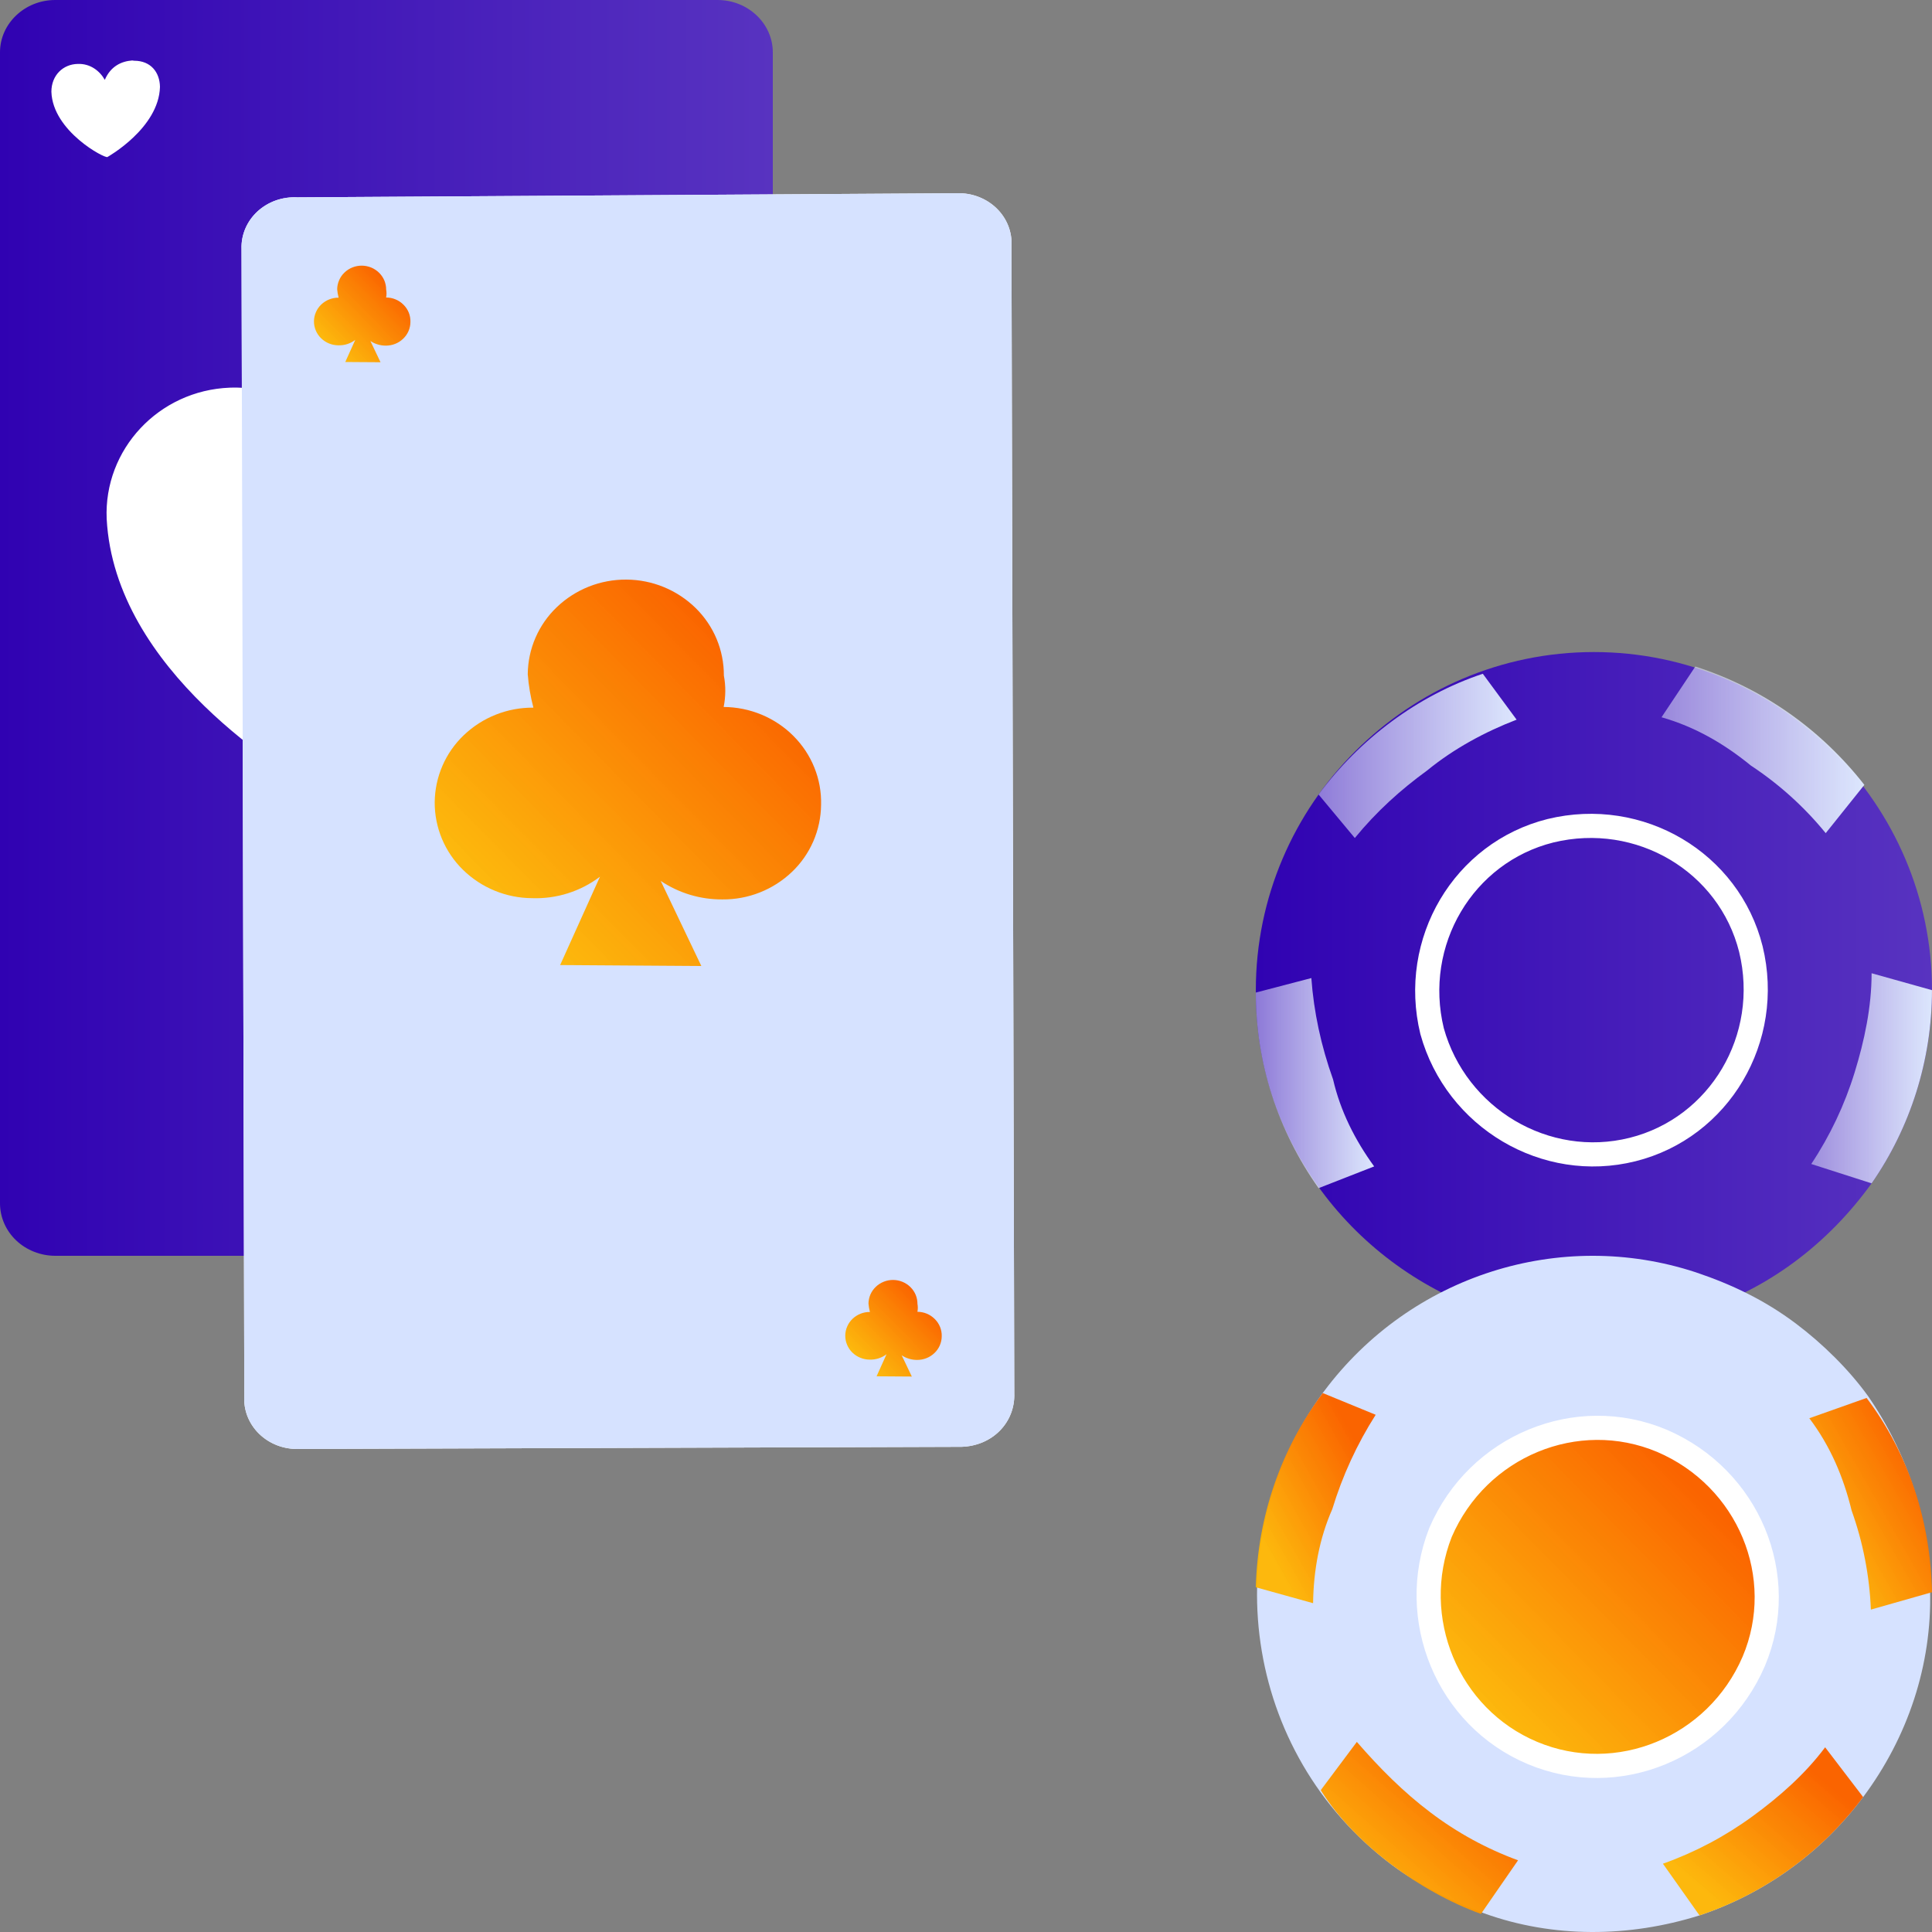 <svg xmlns="http://www.w3.org/2000/svg" width="80" height="80" viewBox="0 0 80 80" fill="none"><rect x="0" y="0" width="80" height="80" fill="#808080" stroke="none"/><g clip-path="url(#clip0_668_115806)"><path d="M2.285 0H29.715C30.972 0 32 0.975 32 2.166V49.834C31.998 50.408 31.757 50.958 31.329 51.364C30.901 51.77 30.32 51.998 29.715 52H2.285C1.68 51.998 1.1 51.77 0.671 51.364C0.243 50.958 0.002 50.408 0 49.834L0 2.166C0 0.975 1.028 0 2.285 0Z" fill="url(#paint0_linear_668_115806)"></path><path d="M5.558 2.515L5.474 2.504C5.04 2.535 4.584 2.734 4.34 3.306C4.129 2.935 3.738 2.627 3.22 2.647C2.618 2.657 2.13 3.11 2.128 3.797C2.177 5.437 4.353 6.574 4.449 6.501C4.449 6.501 6.578 5.31 6.624 3.597C6.614 2.994 6.246 2.516 5.558 2.515Z" fill="white"></path><path d="M23.479 20.881C23.817 26.654 17.23 31.275 15.189 32.537L14.417 32.976C14.329 32.965 14.164 32.854 13.999 32.744C11.909 31.582 5.189 27.414 4.873 21.464C4.758 18.854 6.834 16.611 9.533 16.508C10.345 16.477 11.151 16.658 11.873 17.033C12.594 17.407 13.206 17.962 13.648 18.644C13.878 18.941 14.032 19.14 14.174 19.427C14.307 19.086 14.429 18.833 14.551 18.58C15.358 17.16 16.815 16.272 18.522 16.22L18.974 16.189C21.374 16.316 23.364 18.27 23.479 20.881Z" fill="white" stroke="white" stroke-width="0.912"></path><path d="M39.817 59.91L12.371 59.999C12.067 60.008 11.764 59.957 11.482 59.85C11.2 59.742 10.945 59.58 10.732 59.374C10.52 59.167 10.356 58.922 10.249 58.652C10.143 58.382 10.098 58.095 10.116 57.807L10.001 10.305C9.991 10.017 10.045 9.731 10.159 9.464C10.273 9.197 10.444 8.956 10.662 8.755C10.88 8.554 11.14 8.399 11.425 8.298C11.711 8.198 12.015 8.155 12.319 8.172L39.63 8.001C39.934 7.992 40.236 8.043 40.518 8.151C40.8 8.259 41.055 8.421 41.267 8.627C41.479 8.833 41.643 9.079 41.749 9.348C41.855 9.618 41.901 9.905 41.883 10.193L41.999 57.695C42.041 58.902 41.093 59.87 39.817 59.91Z" fill="white"></path><path d="M39.817 59.91L12.371 59.999C12.067 60.008 11.764 59.957 11.482 59.85C11.2 59.742 10.945 59.58 10.732 59.374C10.52 59.167 10.356 58.922 10.249 58.652C10.143 58.382 10.098 58.095 10.116 57.807L10.001 10.305C9.991 10.017 10.045 9.731 10.159 9.464C10.273 9.197 10.444 8.956 10.662 8.755C10.88 8.554 11.14 8.399 11.425 8.298C11.711 8.198 12.015 8.155 12.319 8.172L39.63 8.001C39.934 7.992 40.236 8.043 40.518 8.151C40.8 8.259 41.055 8.421 41.267 8.627C41.479 8.833 41.643 9.079 41.749 9.348C41.855 9.618 41.901 9.905 41.883 10.193L41.999 57.695C42.041 58.902 41.093 59.87 39.817 59.91Z" fill="#D6E2FF"></path><path d="M29.965 29.274C30.052 28.845 30.055 28.403 29.974 27.973C29.976 27.452 29.873 26.936 29.672 26.455C29.471 25.975 29.175 25.54 28.803 25.175C28.037 24.427 27.01 24.005 25.939 24C24.868 23.991 23.835 24.398 23.06 25.137C22.683 25.496 22.381 25.927 22.174 26.405C21.966 26.883 21.857 27.398 21.853 27.918C21.889 28.386 21.966 28.848 22.087 29.302C21.016 29.292 19.984 29.7 19.209 30.438C18.831 30.797 18.529 31.229 18.322 31.706C18.114 32.184 18.005 32.699 18 33.22C17.998 33.74 18.1 34.256 18.301 34.737C18.503 35.217 18.798 35.653 19.171 36.017C19.936 36.765 20.964 37.187 22.035 37.191C23.045 37.227 24.037 36.913 24.843 36.303L23.194 39.961L29.041 40L27.359 36.477C28.113 36.983 29.003 37.25 29.912 37.243C30.982 37.253 32.015 36.845 32.79 36.107C33.168 35.748 33.469 35.316 33.677 34.839C33.884 34.361 33.994 33.846 33.999 33.325C34.013 32.8 33.919 32.277 33.723 31.789C33.526 31.298 33.231 30.851 32.857 30.477C32.481 30.099 32.032 29.799 31.535 29.592C31.037 29.385 30.504 29.278 29.965 29.274Z" fill="url(#paint1_linear_668_115806)"></path><path d="M15.988 12.319C16.01 12.212 16.01 12.101 15.99 11.994C15.99 11.864 15.965 11.735 15.915 11.614C15.864 11.494 15.79 11.386 15.697 11.294C15.507 11.107 15.25 11.002 14.983 11C14.715 10.998 14.457 11.1 14.264 11.285C14.17 11.375 14.094 11.482 14.043 11.602C13.991 11.721 13.963 11.85 13.962 11.98C13.971 12.097 13.991 12.213 14.021 12.326C13.753 12.323 13.496 12.425 13.302 12.609C13.208 12.699 13.132 12.807 13.081 12.927C13.029 13.046 13.001 13.175 13 13.305C12.999 13.567 13.104 13.819 13.293 14.004C13.482 14.191 13.739 14.297 14.008 14.299C14.261 14.307 14.509 14.229 14.709 14.076L14.297 14.99L15.757 15L15.337 14.12C15.524 14.246 15.748 14.312 15.975 14.312C16.244 14.313 16.503 14.211 16.693 14.027C16.886 13.844 16.993 13.594 16.995 13.332C16.999 13.2 16.976 13.069 16.927 12.946C16.878 12.824 16.804 12.713 16.71 12.62C16.616 12.524 16.503 12.449 16.379 12.397C16.255 12.345 16.122 12.319 15.988 12.319Z" fill="url(#paint2_linear_668_115806)"></path><path d="M37.988 54.319C38.01 54.212 38.01 54.101 37.99 53.994C37.99 53.864 37.965 53.735 37.915 53.614C37.864 53.494 37.791 53.386 37.697 53.294C37.507 53.107 37.25 53.002 36.983 53C36.715 52.998 36.458 53.1 36.264 53.285C36.17 53.375 36.094 53.482 36.042 53.602C35.991 53.721 35.963 53.85 35.962 53.98C35.972 54.096 35.991 54.212 36.021 54.326C35.753 54.323 35.496 54.425 35.302 54.609C35.208 54.699 35.132 54.807 35.081 54.927C35.029 55.046 35.001 55.175 35 55.305C34.999 55.567 35.104 55.819 35.292 56.004C35.482 56.191 35.739 56.297 36.008 56.299C36.261 56.307 36.509 56.228 36.709 56.077L36.297 56.99L37.757 57L37.337 56.12C37.524 56.246 37.746 56.312 37.974 56.312C38.244 56.312 38.502 56.211 38.693 56.027C38.886 55.844 38.993 55.594 38.995 55.332C38.999 55.2 38.975 55.069 38.926 54.946C38.877 54.824 38.803 54.713 38.709 54.62C38.615 54.525 38.503 54.449 38.379 54.397C38.255 54.346 38.122 54.319 37.988 54.319Z" fill="url(#paint3_linear_668_115806)"></path><path d="M79.999 41C79.999 43.899 79.099 46.699 77.499 48.999C75.7 51.499 73.199 53.399 70.3 54.299C68.799 54.799 67.399 54.999 65.999 54.999C64.6 54.999 63.1 54.799 61.8 54.399C56.001 52.499 52.001 47.199 52.001 41.099V40.999C52.001 33.301 58.301 27 66 27C73.7 27 80 33.3 80 41H79.999Z" fill="url(#paint4_linear_668_115806)"></path><path d="M67.6 47.6C71.2 46.7 73.4 42.999 72.5 39.3C71.599 35.7 67.9 33.499 64.2 34.4C60.6 35.3 58.4 39 59.3 42.699C60.3 46.3 64 48.499 67.6 47.6Z" stroke="white" stroke-miterlimit="10"></path><path d="M62.799 29.8C61.5 30.299 60.2 30.999 59.1 31.9C58 32.7 57 33.6 56.1 34.7L54.6 32.9C56.3 30.6 58.699 28.8 61.4 27.899L62.8 29.8H62.799Z" fill="url(#paint5_linear_668_115806)"></path><path d="M77.2 32.499L75.599 34.499C74.714 33.414 73.669 32.47 72.5 31.7C71.399 30.8 70.2 30.1 68.8 29.7L70.2 27.6C73 28.5 75.4 30.2 77.2 32.5V32.499Z" fill="url(#paint6_linear_668_115806)"></path><path d="M79.999 41C79.999 43.9 79.099 46.7 77.499 49L75 48.199C75.779 47.026 76.385 45.746 76.799 44.399C77.199 43.1 77.499 41.7 77.499 40.3L79.999 41Z" fill="url(#paint7_linear_668_115806)"></path><path d="M56.9 48.299L54.6 49.199C52.9 46.799 52.001 43.999 52.001 41.1L54.3 40.499C54.401 41.9 54.7 43.3 55.2 44.699C55.501 45.999 56.1 47.199 56.901 48.299H56.9Z" fill="url(#paint8_linear_668_115806)"></path><path d="M77.149 74.412C75.44 76.7 73.076 78.41 70.373 79.313C67.442 80.233 64.313 80.252 61.464 79.231C60.109 78.711 58.734 78.051 57.618 77.21C51.481 72.587 50.247 63.904 54.771 57.682L54.831 57.603C58.42 52.802 64.618 50.842 70.218 52.683C71.713 53.184 73.087 53.845 74.363 54.805C75.479 55.645 76.555 56.706 77.351 57.807C78.965 60.148 79.941 63.009 79.921 65.87C79.999 68.931 79.003 71.931 77.149 74.412Z" fill="#D6E2FF"></path><path d="M63.456 72.587C66.977 74.066 71.074 72.384 72.619 68.792C74.102 65.283 72.415 61.199 68.812 59.659C65.291 58.181 61.194 59.863 59.649 63.454C58.248 67.025 59.936 71.109 63.456 72.587Z" fill="url(#paint9_linear_668_115806)" stroke="white" stroke-miterlimit="10"></path><path d="M80 65.93L77.469 66.65C77.412 65.25 77.144 63.867 76.672 62.549C76.334 61.167 75.796 59.887 74.92 58.726L77.291 57.886C79.044 60.208 79.941 63.009 80 65.93Z" fill="url(#paint10_linear_668_115806)"></path><path d="M77.15 74.412C75.44 76.7 73.076 78.41 70.373 79.313L68.858 77.172C70.181 76.701 71.43 76.041 72.565 75.212C73.662 74.412 74.738 73.472 75.575 72.352L77.149 74.413L77.15 74.412Z" fill="url(#paint11_linear_668_115806)"></path><path d="M61.324 79.251C60.049 78.791 58.734 78.051 57.618 77.21C56.502 76.37 55.426 75.309 54.689 74.128L56.184 72.128C57.12 73.208 58.116 74.209 59.232 75.049C60.336 75.887 61.559 76.555 62.859 77.031L61.324 79.251V79.251Z" fill="url(#paint12_linear_668_115806)"></path><path d="M54.372 66.385L52 65.725C52.08 62.784 53.037 60.003 54.772 57.683L56.964 58.583C56.191 59.796 55.588 61.108 55.169 62.485C54.631 63.705 54.392 65.025 54.372 66.385Z" fill="url(#paint13_linear_668_115806)"></path></g><defs><linearGradient id="paint0_linear_668_115806" x1="0" y1="26.022" x2="32" y2="26.022" gradientUnits="userSpaceOnUse"><stop stop-color="#3002B2"></stop><stop offset="1" stop-color="#5833C0"></stop></linearGradient><linearGradient id="paint1_linear_668_115806" x1="30.876" y1="27.16" x2="20.714" y2="37.168" gradientUnits="userSpaceOnUse"><stop stop-color="#FA6400"></stop><stop offset="1" stop-color="#FFB500" stop-opacity="0.95"></stop></linearGradient><linearGradient id="paint2_linear_668_115806" x1="16.215" y1="11.79" x2="13.675" y2="14.289" gradientUnits="userSpaceOnUse"><stop stop-color="#FA6400"></stop><stop offset="1" stop-color="#FFB500" stop-opacity="0.95"></stop></linearGradient><linearGradient id="paint3_linear_668_115806" x1="38.215" y1="53.79" x2="35.675" y2="56.289" gradientUnits="userSpaceOnUse"><stop stop-color="#FA6400"></stop><stop offset="1" stop-color="#FFB500" stop-opacity="0.95"></stop></linearGradient><linearGradient id="paint4_linear_668_115806" x1="52.001" y1="41.011" x2="80" y2="41.011" gradientUnits="userSpaceOnUse"><stop stop-color="#3002B2"></stop><stop offset="1" stop-color="#5833C0"></stop></linearGradient><linearGradient id="paint5_linear_668_115806" x1="54.6" y1="31.302" x2="62.8" y2="31.302" gradientUnits="userSpaceOnUse"><stop stop-color="#EAF0FD" stop-opacity="0.5"></stop><stop offset="1" stop-color="#DCE6FD"></stop></linearGradient><linearGradient id="paint6_linear_668_115806" x1="68.8" y1="31.053" x2="77.2" y2="31.053" gradientUnits="userSpaceOnUse"><stop stop-color="#EAF0FD" stop-opacity="0.5"></stop><stop offset="1" stop-color="#DCE6FD"></stop></linearGradient><linearGradient id="paint7_linear_668_115806" x1="75" y1="44.653" x2="79.999" y2="44.653" gradientUnits="userSpaceOnUse"><stop stop-color="#EAF0FD" stop-opacity="0.5"></stop><stop offset="1" stop-color="#DCE6FD"></stop></linearGradient><linearGradient id="paint8_linear_668_115806" x1="52.001" y1="44.853" x2="56.901" y2="44.853" gradientUnits="userSpaceOnUse"><stop stop-color="#EAF0FD" stop-opacity="0.5"></stop><stop offset="1" stop-color="#DCE6FD"></stop></linearGradient><linearGradient id="paint9_linear_668_115806" x1="70.423" y1="61.889" x2="61.532" y2="70.645" gradientUnits="userSpaceOnUse"><stop stop-color="#FA6400"></stop><stop offset="1" stop-color="#FFB500" stop-opacity="0.95"></stop></linearGradient><linearGradient id="paint10_linear_668_115806" x1="79.008" y1="59.617" x2="74.214" y2="62.354" gradientUnits="userSpaceOnUse"><stop stop-color="#FA6400"></stop><stop offset="1" stop-color="#FFB500" stop-opacity="0.95"></stop></linearGradient><linearGradient id="paint11_linear_668_115806" x1="75.531" y1="73.727" x2="71.164" y2="78.848" gradientUnits="userSpaceOnUse"><stop stop-color="#FA6400"></stop><stop offset="1" stop-color="#FFB500" stop-opacity="0.95"></stop></linearGradient><linearGradient id="paint12_linear_668_115806" x1="61.263" y1="73.535" x2="56.772" y2="78.608" gradientUnits="userSpaceOnUse"><stop stop-color="#FA6400"></stop><stop offset="1" stop-color="#FFB500" stop-opacity="0.95"></stop></linearGradient><linearGradient id="paint13_linear_668_115806" x1="55.994" y1="59.402" x2="51.274" y2="62.053" gradientUnits="userSpaceOnUse"><stop stop-color="#FA6400"></stop><stop offset="1" stop-color="#FFB500" stop-opacity="0.95"></stop></linearGradient><clipPath id="clip0_668_115806"><rect width="80" height="80" fill="white"></rect></clipPath></defs></svg>